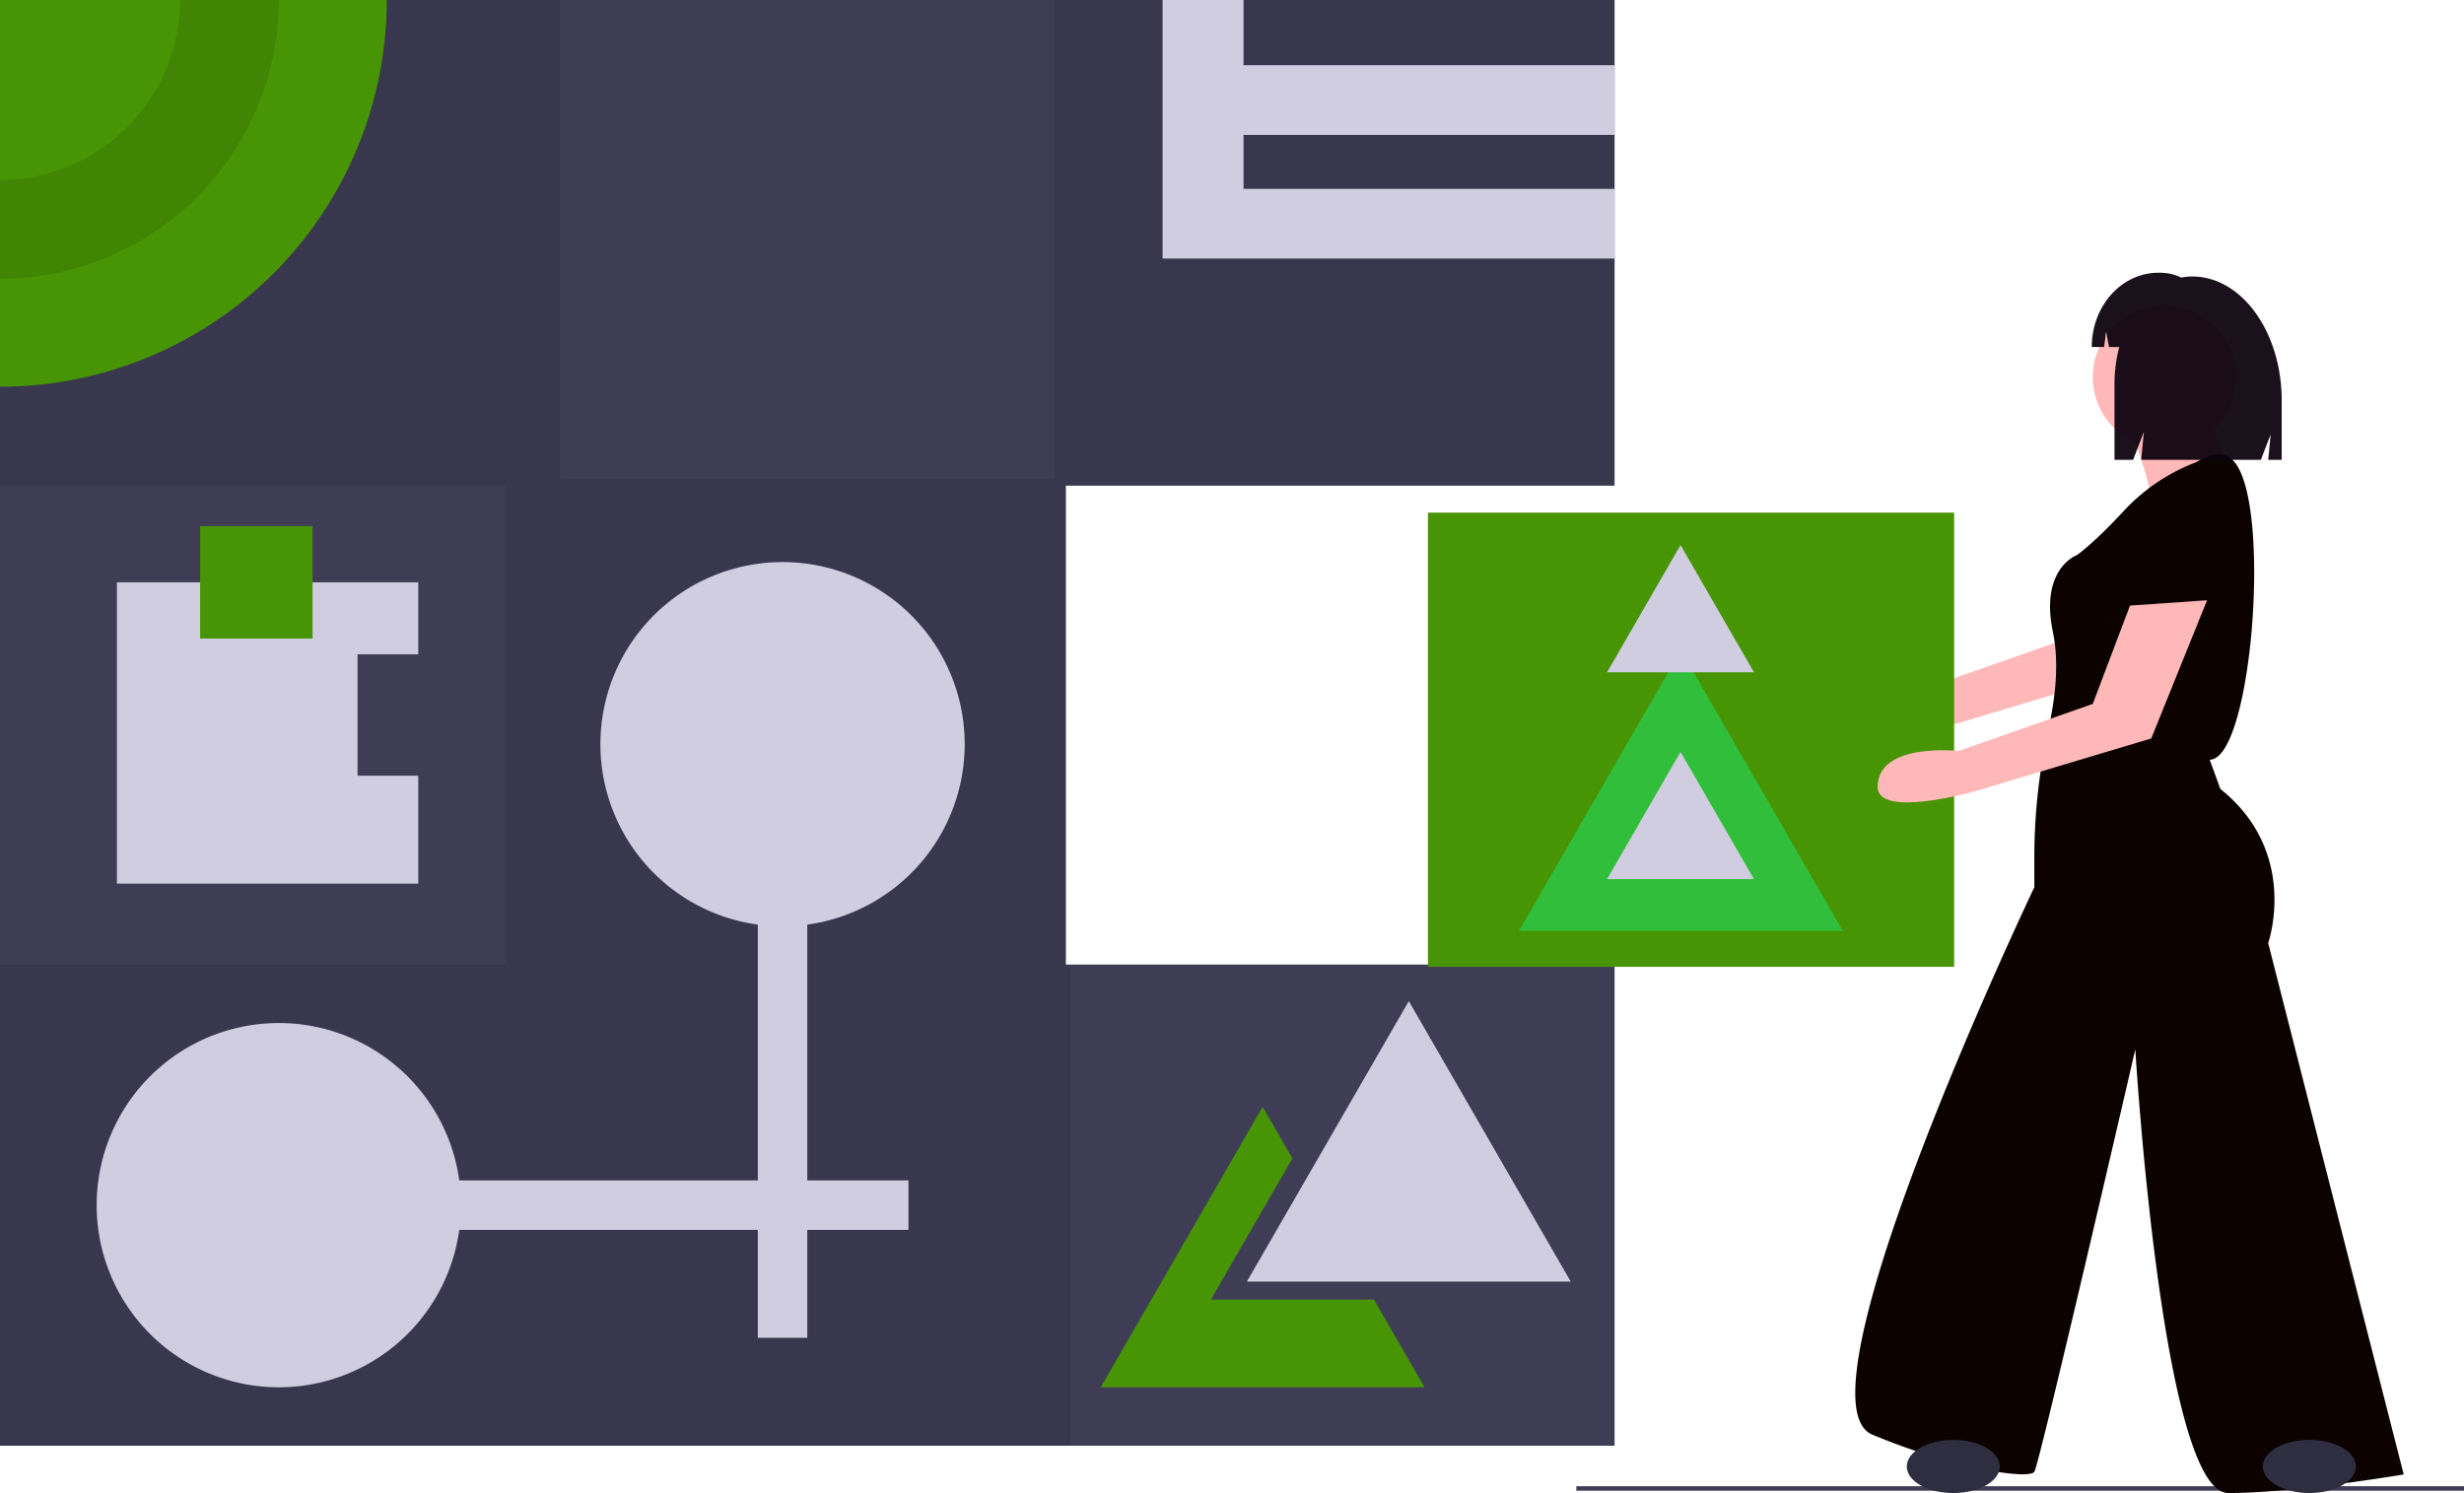 <?xml version="1.0" encoding="UTF-8" standalone="no"?>
<svg
   xmlns:dc="http://purl.org/dc/elements/1.1/"
   xmlns:cc="http://creativecommons.org/ns#"
   xmlns:rdf="http://www.w3.org/1999/02/22-rdf-syntax-ns#"
   xmlns:svg="http://www.w3.org/2000/svg"
   xmlns="http://www.w3.org/2000/svg"
   xmlns:sodipodi="http://sodipodi.sourceforge.net/DTD/sodipodi-0.dtd"
   xmlns:inkscape="http://www.inkscape.org/namespaces/inkscape"
   id="a5860ba0-ef67-4914-ac96-07e2ebcccb4f"
   data-name="Layer 1"
   width="1095.74"
   height="664.034"
   viewBox="0 0 1095.74 664.034"
   version="1.1"
   sodipodi:docname="about1.svg"
   inkscape:version="0.92.4 (5da689c313, 2019-01-14)">
  <defs
     id="defs55" />
  <sodipodi:namedview
     pagecolor="#ffffff"
     bordercolor="#666666"
     borderopacity="1"
     objecttolerance="10"
     gridtolerance="10"
     guidetolerance="10"
     inkscape:pageopacity="0"
     inkscape:pageshadow="2"
     inkscape:window-width="3716"
     inkscape:window-height="2115"
     id="namedview53"
     showgrid="false"
     inkscape:zoom="2.0104648"
     inkscape:cx="551.32388"
     inkscape:cy="359.16755"
     inkscape:window-x="5459"
     inkscape:window-y="825"
     inkscape:window-maximized="1"
     inkscape:current-layer="a5860ba0-ef67-4914-ac96-07e2ebcccb4f" />
  <title
     id="title2">abstract</title>
  <rect
     x="701"
     y="661"
     width="394.74"
     height="2"
     fill="#3f3d56"
     id="rect4" />
  <polygon
     points="474 429 474 216 718 216 718 0 0 0 0 643 718 643 718 429 474 429"
     fill="#3f3d56"
     id="polygon6" />
  <polygon
     points="718 216 718 0 469 0 469 213 249 213 249 0 0 0 0 216 225 216 225 429 0 429 0 643 476 643 476 429 474 429 474 216 718 216"
     opacity="0.1"
     id="polygon8" />
  <path
     d="M224.13,117.983a172.004,172.004,0,0,1-172,172v-172Z"
     transform="translate(-52.13 -117.983)"
     fill="#6c63ff"
     id="path10"
     style="fill:#479504;fill-opacity:1" />
  <path
     d="M132.13,117.983a80.004,80.004,0,0,1-80,80v44a124.004,124.004,0,0,0,124-124Z"
     transform="translate(-52.13 -117.983)"
     opacity="0.1"
     id="path12" />
  <polygon
     points="718 60 718 29 553 29 553 0 517 0 517 29 517 60 517 84 517 115 553 115 718 115 718 84 553 84 553 60 718 60"
     fill="#d0cde1"
     id="polygon14" />
  <path
     d="M481.13,448.983a81,81,0,1,0-92,80.236V642.983H256.366a81,81,0,1,0,0,22H389.13v48h22v-48h45v-22h-45V529.219A81,81,0,0,0,481.13,448.983Z"
     transform="translate(-52.13 -117.983)"
     fill="#d0cde1"
     id="path16" />
  <polygon
     points="626.5 445.263 662.508 507.631 698.517 570 626.5 570 554.483 570 590.492 507.631 626.5 445.263"
     fill="#d0cde1"
     id="polygon18" />
  <polygon
     points="610.5 578 538.483 578 574.492 515.631 574.742 515.198 561.5 492.263 525.492 554.631 489.483 617 561.5 617 633.517 617 611 578 610.5 578"
     fill="#6c63ff"
     id="polygon20"
     style="fill:#479504;fill-opacity:1" />
  <polygon
     points="159 345 159 291 186 291 186 259 52 259 52 393 186 393 186 345 159 345"
     fill="#d0cde1"
     id="polygon22" />
  <rect
     x="89"
     y="234"
     width="50"
     height="50"
     fill="#6c63ff"
     id="rect24"
     style="fill:#479504;fill-opacity:1" />
  <path
     d="M989.162,357.832,972.618,401.555l-59.664,20.935s-36-4-36,16c0,14.181,43,2,43,2l78.662-23.573,24.816-61.449Z"
     transform="translate(-52.13 -117.983)"
     fill="#ffb8b8"
     id="path26" />
  <rect
     x="635"
     y="228"
     width="234"
     height="202"
     fill="#6c63ff"
     id="rect28"
     style="fill:#479504;fill-opacity:1" />
  <polygon
     points="747.5 289.263 783.508 351.631 819.517 414 747.5 414 675.483 414 711.492 351.631 747.5 289.263"
     fill="#3f3d56"
     id="polygon30"
     style="fill:#30c03f;fill-opacity:0.941" />
  <polygon
     points="747.331 334.415 763.665 362.708 780 391 747.331 391 714.661 391 730.996 362.708 747.331 334.415"
     fill="#d0cde1"
     id="polygon32" />
  <polygon
     points="747.331 242.415 763.665 270.708 780 299 747.331 299 714.661 299 730.996 270.708 747.331 242.415"
     fill="#d0cde1"
     id="polygon34" />
  <path
     d="M1024.154,329.42s-16.544-2.363-24.816,28.361-10.635,33.088-10.635,33.088,48.45,7.09,49.632,4.727S1048.97,336.511,1024.154,329.42Z"
     transform="translate(-52.13 -117.983)"
     fill="#2f2e41"
     id="path36" />
  <circle
     cx="962.57"
     cy="167.714"
     r="31.906"
     fill="#ffb8b8"
     id="circle38" />
  <path
     d="M1000.52,311.695s10.635,27.179,7.09,30.725,43.723,8.272,43.723,8.272,3.545-17.726-10.635-28.361c0,0-5.909-17.726-4.727-21.271S1000.52,311.695,1000.52,311.695Z"
     transform="translate(-52.13 -117.983)"
     fill="#ffb8b8"
     id="path40" />
  <path
     d="M1028.881,323.512a85.216,85.216,0,0,0-31.906,21.271c-14.181,15.362-21.271,20.089-21.271,20.089s-16.544,5.909-10.635,34.27c2.954,14.181.886,30.134-1.92,42.542a265.822,265.822,0,0,0-6.352,58.656v12.247s-108.718,228.071-72.085,243.433,69.721,20.089,72.085,16.544,44.905-187.893,44.905-187.893,11.817,197.346,41.36,197.346,77.993-8.272,77.993-8.272l-60.267-236.343s14.181-40.178-21.271-68.539l-4.727-12.999c19.604.01,28.566-124.07,8.272-134.715C1043.061,321.148,1038.334,317.603,1028.881,323.512Z"
     transform="translate(-52.13 -117.983)"
     fill="#2f2e41"
     id="path42"
     style="fill:#0c0301;fill-opacity:1" />
  <path
     d="M999.338,387.324l-16.544,43.723-59.664,20.935s-36-4-36,16c0,14.181,43,2,43,2l78.662-23.573,24.816-61.449Z"
     transform="translate(-52.13 -117.983)"
     fill="#ffb8b8"
     id="path44" />
  <ellipse
     cx="868.624"
     cy="652.217"
     rx="20.68"
     ry="11.817"
     fill="#2f2e41"
     id="ellipse46" />
  <ellipse
     cx="1026.974"
     cy="652.217"
     rx="20.68"
     ry="11.817"
     fill="#2f2e41"
     id="ellipse48" />
  <path
     d="M1027.017,240.954h-0a25.341,25.341,0,0,0-4.893.487,21.442,21.442,0,0,0-9.34-2.153h-.848c-16.345,0-29.595,14.79-29.595,33.035v0h5.477l.885-6.732L990,272.323h4.562a64.576,64.576,0,0,0-2.119,16.55v33.624h8.28l4.794-12.458-1.198,12.458h53.223l4.358-11.325-1.09,11.325h5.992V296.096C1066.803,265.642,1048.99,240.954,1027.017,240.954Z"
     transform="translate(-52.13 -117.983)"
     fill="#2f2e41"
     id="path50"
     style="fill:#0c030f;fill-opacity:0.941" />
</svg>
